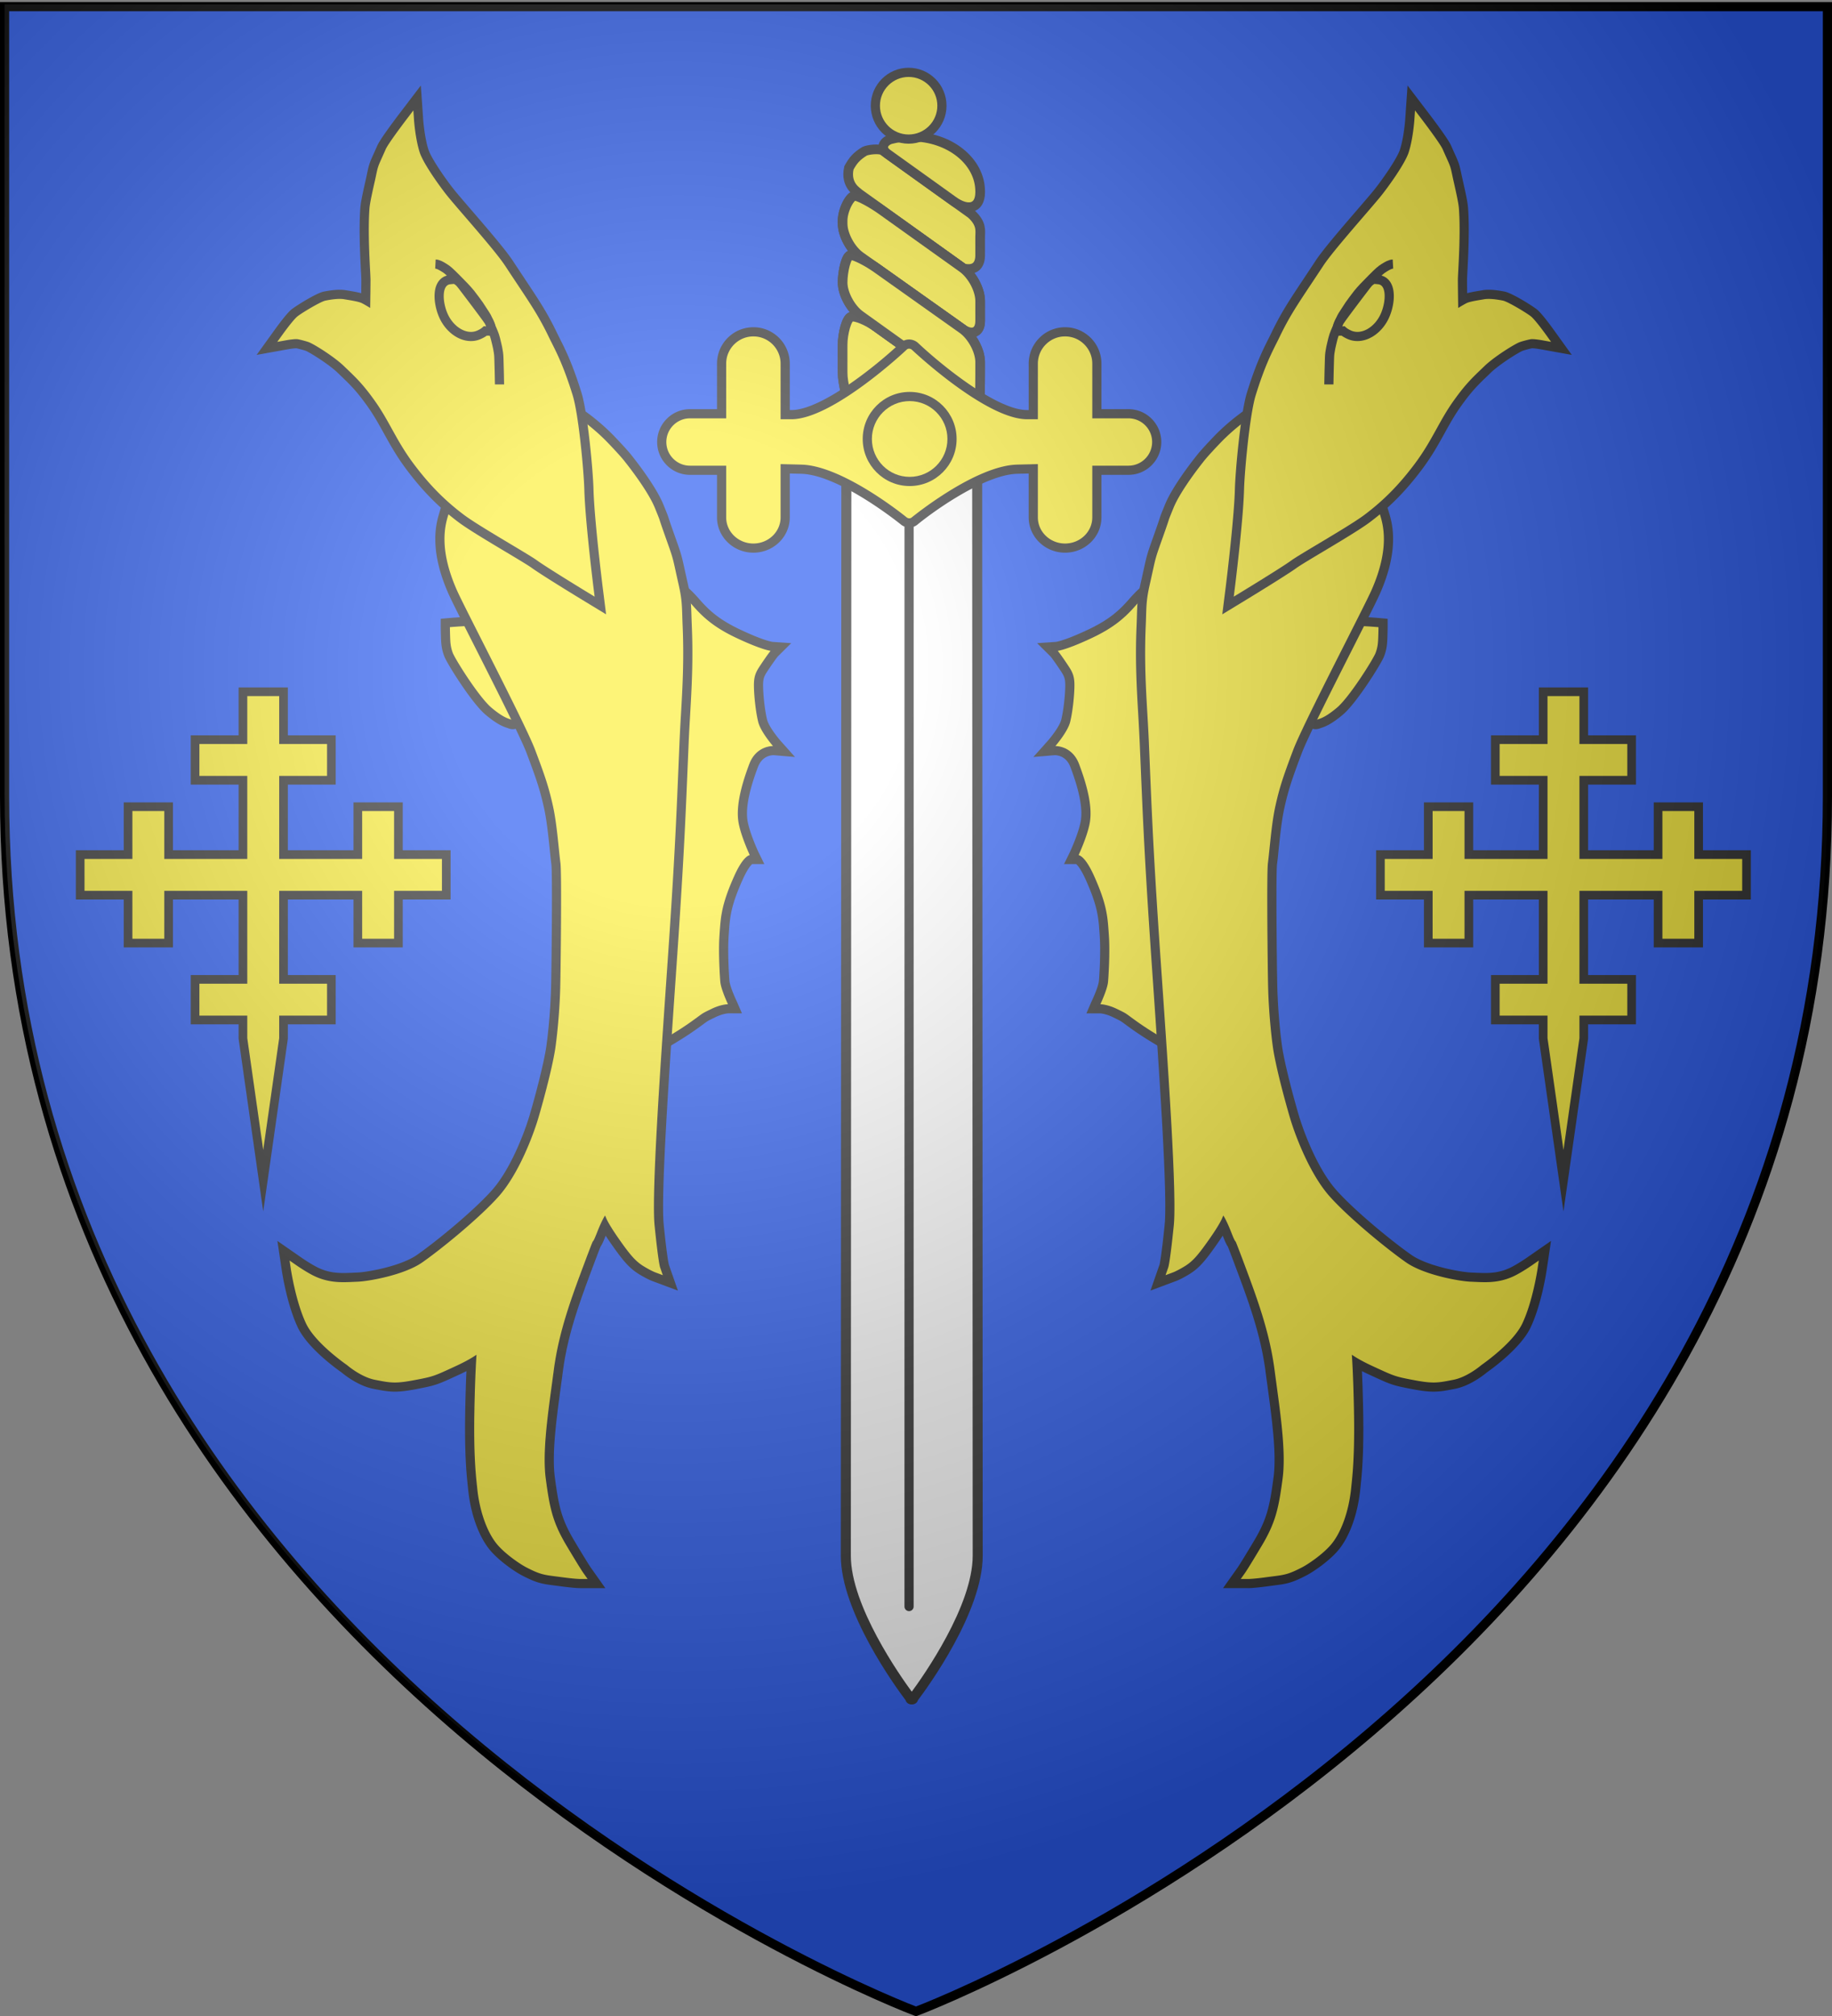 <svg xmlns="http://www.w3.org/2000/svg" xml:space="preserve" width="600" height="660" version="1.0"><rect width="100%" height="100%" fill="#808080" stroke="none"/><path fill="#2B5DF2" d="M300 658.5s298.5-112.32 298.5-397.772V2.176H1.5v258.552C1.5 546.18 300 658.5 300 658.5"/><path fill="none" stroke="#000" stroke-width="3" d="M300 658.5S1.5 546.18 1.5 260.728V2.176h597v258.552C598.5 546.18 300 658.5 300 658.5z"/><path fill="#FCEF3C" stroke="#313131" stroke-width="3" d="m388.457 345.244-1.682-.757-4.037-1.811-.05-.021-.047-.024c-.244-.138-6.085-3.384-10.838-6.76a162 162 0 0 1-2.625-1.901c-1.411-1.041-1.411-1.041-3.815-2.211l-.204-.098c-2.753-1.339-4.705-1.407-5.067-1.407h-2l.778-1.798c.633-1.302 2.318-5.116 2.526-7.104.083-.778.69-9.265.273-15.094l-.06-.88c-.366-5.242-.631-9.032-4.646-17.979-2.51-5.594-4.081-6.019-4.096-6.021h-1.978l.872-1.777c.026-.061 2.863-6.096 3.66-10.414.789-4.291-.331-10.354-3.424-18.542-1.721-4.556-5.441-4.91-6.54-4.91-.138 0-.226.006-.246.008l-3.147.268 2.102-2.353c1.143-1.275 4.243-5.141 4.866-7.675.807-3.282 1.323-8.378 1.355-11.413.031-2.988-.539-3.965-1.947-6.074-2.636-3.952-3.327-4.655-3.356-4.683l-2-1.982 2.806-.189c.026 0 2.734-.193 11.204-4.198 6.864-3.25 10.366-6.339 13.792-10.271 4.653-5.34 7.019-6.138 8.011-6.138h1.067l.203 1.056 11.834 73.091.021.127-.005.129-3.479 77.967-.081 1.839zM430.875 237.222c-.853 0-1.442-.543-1.926-1.052-2.279-2.395-3.715-7.916-3.478-11.256.21-2.927 2.285-18.554 2.375-19.219l.12-.907.901-.159 7.797-1.393.128-.022.128.004c.002 0 4.731.136 7.859.206 3.14.073 6.887.409 7.046.423l1.138.104.003 1.143s.002 1.13-.071 3.247c-.064 1.98-.121 3.689-.984 5.971-.854 2.25-8.773 14.866-13.031 18.472-3.726 3.157-5.678 3.782-6.617 4.082-.105.036-.193.063-.268.093-.338.131-.7.263-1.12.263z"/><path fill="#FCEF3C" d="M408.828 518.427h-5.369l1.679-2.366 1.415-1.997c.051-.071.961-1.349 5.438-8.849 4.403-7.38 5.348-11.949 6.596-21.364 1.05-7.937-.506-19.388-2.01-30.464l-.059-.434c-.196-1.442-.393-2.879-.578-4.306-1.645-12.48-5.772-23.493-10.144-35.151-1.449-3.876-2.09-5.508-2.37-6.183-.5-.622-.879-1.575-1.649-3.523a55 55 0 0 0-1.072-2.532c-.675 1.186-1.748 2.899-3.45 5.32-3.711 5.277-5.55 7.468-8.476 9.256-2.472 1.512-3.878 2.05-4.03 2.106l-2.494.933-2.996 1.121 1.055-3.021.902-2.583c.013-.042.562-1.971 1.714-13.303 1.01-9.912-1.803-50.541-3.856-80.208l-.156-2.26c-.377-5.48-.725-10.513-1.008-14.806-1.685-25.669-2.161-37.171-2.952-56.228l-.008-.179-.178-4.221c-.117-2.865-.275-5.64-.47-8.967-.513-8.831-1.042-17.96-.571-29.127.059-1.314.095-2.423.122-3.408.12-3.848.188-5.967 1.197-10.448.401-1.767.7-3.14.945-4.253l.038-.173c1.064-4.864 1.096-4.972 3.418-11.491l.071-.205c1.246-3.498 1.588-4.571 1.771-5.147.251-.791.288-.883 1.241-3.236l.369-.915c2.313-5.714 8.715-13.893 9.974-15.475 0 .002.928-1.366 5.701-6.351 5.103-5.322 10.319-8.752 10.538-8.898l.647-.419.768-.5.797.455.667.382c6.395 3.667 38.444 22.466 41.219 32.399q.076.264.18.59c1.048 3.445 3.491 11.473-2.83 25.785-.986 2.235-4.204 8.594-8.277 16.645-6.87 13.575-15.363 30.361-17.341 35.598-3.245 8.603-4.393 12.01-5.735 18.007-.917 4.078-1.436 9.101-1.894 13.533l-.013.13-.031.299a218 218 0 0 1-.525 4.738c-.413 3.194-.08 34.341.078 40.46.258 9.881 1.394 18.523 1.683 20.297.97 5.938 3.492 15.479 5.355 21.844 1.782 6.09 6.459 18.267 12.677 25.277 6.167 6.952 18.602 17.094 24.838 21.448 5.601 3.906 17.048 5.938 20.451 6.049q.714.026 1.452.062a65 65 0 0 0 3.016.088c2.394 0 5.594-.224 9.123-1.956 2.146-1.057 4.791-2.843 5.299-3.19l2.399-1.668 2.855-1.984-.515 3.438-.43 2.871c-.068.445-1.675 10.938-5.093 18.154-3.007 6.35-11.957 12.839-13.865 14.174-.964.81-5.228 4.217-9.821 5.103l-.489.095c-2.505.487-4.16.808-6.248.808-1.756 0-3.689-.229-6.671-.795-6.303-1.191-6.692-1.37-13.212-4.381l-.789-.365a59 59 0 0 1-4.417-2.248c.189 3.562.396 8.738.527 15.853.253 13.938-.449 20.562-.829 24.119l-.111 1.092c-.784 7.891-3.503 15.344-7.091 19.443-2.845 3.253-7.496 6.452-9.89 7.686-4.609 2.372-6.02 2.553-10.211 3.089-.609.075-1.246.158-1.959.255-3.898.52-5.518.576-6.032.576"/><path fill="#313131" d="m410.581 135.929.667.382c3.866 2.217 37.85 21.939 40.521 31.502q.081.281.191.639c.996 3.268 3.33 10.92-2.771 24.729-.973 2.204-4.199 8.582-8.286 16.658-6.848 13.532-15.367 30.371-17.362 35.659-3.275 8.685-4.434 12.129-5.796 18.208-.945 4.205-1.47 9.321-1.936 13.838-.19 1.854-.365 3.565-.552 5-.452 3.495-.066 35.531.067 40.688.259 9.975 1.408 18.71 1.702 20.503.979 5.998 3.52 15.613 5.395 22.023 1.818 6.207 6.6 18.638 12.996 25.851 6.243 7.038 18.806 17.286 25.101 21.681 5.937 4.141 17.613 6.2 21.261 6.32q.7.024 1.429.06c.995.045 2.026.089 3.087.089 2.559 0 5.981-.24 9.787-2.109 2.47-1.215 5.477-3.296 5.507-3.316l2.385-1.655-.43 2.87c-.065.435-1.635 10.705-4.963 17.736-2.972 6.271-12.512 12.984-13.421 13.617-.564.48-4.776 3.974-9.195 4.827l-.489.095c-2.424.471-4.021.78-5.963.78-1.647 0-3.501-.221-6.391-.769-6.129-1.159-6.382-1.276-12.878-4.276l-.776-.358c-3.188-1.472-5.313-2.723-6.715-3.687.215 3.234.525 9.221.698 18.679.251 13.827-.445 20.401-.82 23.934l-.114 1.096c-.755 7.6-3.33 14.729-6.726 18.61-2.689 3.072-7.229 6.196-9.449 7.339-4.381 2.256-5.623 2.413-9.737 2.938-.583.073-1.226.156-1.946.253-3.92.525-5.455.565-5.831.565h-2.467l1.415-1.997c.038-.051.948-1.314 5.502-8.945 4.548-7.626 5.52-12.309 6.794-21.938 1.078-8.138-.493-19.697-2.011-30.875a831 831 0 0 1-.635-4.718c-1.669-12.659-5.83-23.757-10.232-35.503-.521-1.392-2.004-5.344-2.484-6.448-.405-.396-.762-1.299-1.544-3.277-1.089-2.75-1.928-4.361-2.504-5.294l-.32.705c-.153.411-.966 2.315-4.314 7.078-3.581 5.091-5.332 7.19-8.031 8.839-2.375 1.453-3.712 1.959-3.769 1.98l-2.499.935.902-2.584c.023-.067.585-1.771 1.791-13.645 1.021-10.034-1.795-50.74-3.852-80.465-.44-6.354-.844-12.184-1.164-17.062-1.689-25.729-2.166-37.263-2.959-56.368l-.178-4.225a533 533 0 0 0-.471-8.993c-.511-8.805-1.037-17.909-.569-28.976.058-1.319.094-2.436.122-3.427.118-3.752.183-5.819 1.16-10.162.422-1.862.734-3.288.985-4.434 1.055-4.817 1.055-4.817 3.366-11.308l.072-.209c1.282-3.6 1.618-4.663 1.8-5.231.222-.7.24-.747 1.197-3.107l.363-.899c2.41-5.952 9.493-14.771 9.792-15.145.042-.064 1.038-1.468 5.574-6.203 4.981-5.198 10.062-8.54 10.275-8.679zm-.102-3.515-1.537 1.002-.644.42c-.223.146-5.56 3.646-10.802 9.116-4.03 4.207-5.386 5.908-5.784 6.446-1.322 1.656-7.787 9.9-10.196 15.852l-.364.901c-.961 2.369-1.018 2.51-1.276 3.326l-.014.044c-.184.573-.524 1.639-1.752 5.086l-.081.234c-2.322 6.52-2.366 6.645-3.462 11.647-.25 1.14-.561 2.559-.98 4.413-1.041 4.622-1.113 6.918-1.232 10.722-.028.995-.064 2.097-.121 3.398-.476 11.241.057 20.411.571 29.28a541 541 0 0 1 .469 8.943l.178 4.227.008.189c.791 19.063 1.269 30.57 2.955 56.25.32 4.881.724 10.715 1.164 17.072 2.049 29.615 4.855 70.174 3.86 79.954-1.044 10.275-1.587 12.717-1.666 13.038l-.875 2.505-2.109 6.04 5.992-2.241 2.499-.935c.295-.111 1.808-.716 4.283-2.231 3.194-1.95 5.245-4.448 8.92-9.672a95 95 0 0 0 1.974-2.911c.717 1.811 1.119 2.807 1.661 3.547.303.743.94 2.383 2.269 5.928 4.347 11.596 8.444 22.53 10.067 34.842.205 1.563.42 3.145.637 4.731 1.493 10.998 3.034 22.344 2.01 30.075-1.243 9.393-2.117 13.618-6.396 20.795-4.367 7.318-5.316 8.668-5.354 8.722l-1.435 2.023-3.354 4.734h8.27c.545 0 2.242-.058 6.229-.592.712-.096 1.347-.178 1.922-.25 4.29-.548 5.89-.752 10.736-3.248 2.497-1.285 7.354-4.626 10.333-8.029 3.842-4.391 6.628-11.976 7.454-20.29l.112-1.082c.381-3.586 1.091-10.272.836-24.299-.101-5.53-.249-9.899-.399-13.254a71 71 0 0 0 2.159 1.04l.776.358c6.552 3.025 7.086 3.272 13.578 4.5 3.074.583 5.088.821 6.948.821 2.232 0 4.037-.351 6.535-.835l.488-.095c4.884-.943 9.347-4.465 10.455-5.392 2.092-1.468 11.161-8.088 14.301-14.714 3.452-7.292 5.048-17.44 5.219-18.573l.43-2.873 1.028-6.869-5.706 3.96-2.385 1.655c-1.073.739-3.364 2.226-5.12 3.089-3.231 1.588-6.092 1.802-8.463 1.802-.968 0-1.909-.039-2.952-.086q-.74-.036-1.464-.061c-3.282-.108-14.292-2.05-19.645-5.783-6.18-4.313-18.486-14.351-24.572-21.21-6.041-6.812-10.612-18.733-12.361-24.704-1.854-6.337-4.357-15.814-5.312-21.663-.287-1.75-1.409-10.283-1.664-20.097-.153-5.922-.488-37.155-.091-40.226.187-1.437.361-3.138.546-4.939l.015-.139.008-.078c.454-4.407.97-9.402 1.87-13.409 1.323-5.904 2.459-9.276 5.676-17.808 1.942-5.148 10.78-22.612 17.232-35.363 4.103-8.107 7.343-14.511 8.354-16.802 6.55-14.826 3.989-23.226 2.896-26.813a27 27 0 0 1-.176-.586c-.847-3.031-3.95-8.435-20.999-20.156-9.454-6.5-19.082-12.075-20.916-13.127l-.669-.383z"/><path fill="#FCEF3C" d="m402.186 198.228.39-3.082.325-2.576c.113-.924 2.773-22.369 3.04-32.379.158-5.907 1.877-24.764 3.883-31.234 2.88-9.286 5.142-13.779 6.96-17.389.35-.694.677-1.344.987-1.991 3.118-6.47 5.592-10.196 10.526-17.615 1.169-1.753 2.428-3.652 3.856-5.82 2.322-3.527 8.428-10.609 13.332-16.298l.067-.078c2.34-2.715 4.358-5.059 5.557-6.536 2.462-3.036 7.757-10.459 8.841-13.859 1.329-4.177 1.753-9.949 1.758-10.008l.229-3.316.274-3.979 2.415 3.172 2.015 2.647c1.895 2.489 6.395 8.485 7.224 10.379.493 1.125.886 1.994 1.2 2.692l.051.114c1.293 2.869 1.406 3.16 2.057 6.306.093.454.233 1.078.396 1.801l.089.393c.641 2.841 1.521 6.733 1.651 8.609.491 6.869.044 15.541-.198 20.201l-.007.129c-.069 1.358-.124 2.39-.135 2.956-.013.903.027 4.137.065 6.759q.439-.24.738-.382c1.034-.492 2.909-.829 5.253-1.217l.167-.027.565-.095c.54-.095 1.147-.144 1.812-.144 1.682 0 3.498.304 4.892.567 2.055.386 9.002 4.679 10.103 5.672 1.427 1.283 3.858 4.571 4.84 5.926l1.816 2.521 2.168 3.01-3.651-.656-3.048-.548c-1.23-.209-2.304-.331-2.898-.331q-.083-.001-.15.004c-.584.076-2.442.568-3.324.861-1.356.447-7.94 4.498-11.071 7.512l-.975.938c-3.062 2.932-5.273 5.05-8.925 10.164-2.238 3.132-3.86 6.062-5.578 9.166-2.012 3.639-4.095 7.402-7.27 11.634-5.231 6.968-10.401 12.204-16.771 16.979-2.944 2.207-9.459 6.103-15.207 9.542l-.096.057c-3.28 1.96-7.362 4.398-8.543 5.255-3.325 2.422-16.687 10.552-16.821 10.634l-2.22 1.348z"/><path fill="#313131" d="m463.433 36.152 2.016 2.646c.633.832 6.21 8.17 7.044 10.07.522 1.193.933 2.1 1.256 2.82 1.251 2.774 1.325 2.941 1.956 5.993.109.536.287 1.316.489 2.22.633 2.803 1.498 6.644 1.62 8.387.489 6.839.035 15.495-.206 20.146-.072 1.378-.127 2.429-.137 3.005-.017 1.215.057 6.371.103 9.379 1.021-.62 2.199-1.313 2.841-1.618.867-.413 2.791-.751 4.857-1.091.306-.051.564-.093.753-.127.45-.08.973-.12 1.547-.12 1.547 0 3.278.289 4.611.542 1.65.311 8.318 4.357 9.379 5.312 1.467 1.323 4.311 5.254 4.632 5.697l1.811 2.513-3.05-.548c-.02-.002-1.993-.354-3.163-.354-.133 0-.255.004-.358.018-.726.093-2.691.625-3.589.922-1.667.551-8.482 4.816-11.638 7.857l-.975.938c-3.123 2.99-5.379 5.153-9.107 10.374-2.281 3.191-3.928 6.166-5.668 9.312-1.992 3.599-4.054 7.318-7.158 11.458-5.136 6.844-10.215 11.988-16.472 16.68-2.896 2.171-9.417 6.07-15.17 9.513-3.842 2.295-7.47 4.467-8.653 5.326-3.229 2.351-16.172 10.233-16.721 10.567l-2.219 1.348.324-2.576c.027-.222 2.778-22.197 3.052-32.526.157-5.849 1.849-24.483 3.816-30.829 2.84-9.157 5.072-13.594 6.866-17.159.351-.696.684-1.359 1-2.019 3.079-6.389 5.546-10.097 10.456-17.479 1.136-1.707 2.398-3.606 3.828-5.777 2.266-3.442 8.337-10.485 13.216-16.146 2.376-2.756 4.429-5.138 5.652-6.646 1.996-2.465 7.859-10.443 9.104-14.349 1.399-4.395 1.821-10.298 1.825-10.356zm-2.444-8.16-.55 7.952-.229 3.319c-.003.054-.41 5.634-1.69 9.653-.973 3.051-6.022 10.217-8.576 13.371-1.203 1.483-3.237 3.843-5.594 6.575-4.939 5.731-11.078 12.853-13.449 16.455a1490 1490 0 0 1-3.82 5.765c-4.992 7.507-7.493 11.268-10.66 17.838-.311.647-.636 1.294-.978 1.972-1.844 3.666-4.139 8.226-7.052 17.62-2.076 6.696-3.785 25.494-3.95 31.637-.263 9.912-2.914 31.306-3.026 32.211l-.327 2.597-.775 6.164 5.31-3.225 2.219-1.348c1.391-.847 13.66-8.327 16.929-10.706 1.11-.807 5.167-3.229 8.426-5.176l.093-.056c5.78-3.458 12.332-7.379 15.338-9.632 6.492-4.868 11.758-10.197 17.072-17.279 3.238-4.318 5.346-8.125 7.384-11.806 1.696-3.067 3.299-5.964 5.483-9.02 3.572-5.002 5.629-6.971 8.742-9.952l.979-.942c2.849-2.746 9.224-6.72 10.505-7.173.888-.294 2.499-.71 2.976-.786h.024c.508 0 1.512.117 2.62.305l3.062.55 7.301 1.312-4.337-6.018-1.811-2.513c-1.261-1.742-3.582-4.841-5.056-6.171-1.156-1.04-8.332-5.562-10.834-6.032-1.454-.276-3.36-.594-5.166-.594-.754 0-1.45.056-2.071.167q-.217.038-.517.087l-.204.034c-1.88.309-3.243.561-4.273.847-.03-2.383-.043-3.964-.035-4.516.009-.523.066-1.62.133-2.889l.005-.089c.243-4.699.697-13.447.197-20.427-.128-1.83-.839-5.083-1.686-8.833l-.113-.502c-.149-.665-.278-1.238-.363-1.657-.681-3.294-.824-3.663-2.16-6.627l-.169-.375c-.291-.647-.644-1.433-1.074-2.416-.813-1.853-4.476-6.833-7.404-10.684l-2.017-2.647z"/><path fill="#FCEF3C" stroke="#313131" stroke-miterlimit="6" stroke-width="3" d="M456.204 86.441c-.939.053-1.827.575-2.924 1.253-1.097.68-1.724 1.253-3.969 3.498s-3.531 3.605-4.595 4.908c-.729.896-2.516 3.343-2.767 3.707-.47.679-1.776 2.776-2.245 3.446-.366.521-.992 2.036-1.566 3.445-.545 1.339-1.253 2.716-1.618 4.281-.365 1.566-1.045 3.863-1.097 6.213s-.209 6.5-.209 8.667"/><path fill="#FCEF3C" stroke="#313131" stroke-width="3" d="M444.583 110.158a6.5 6.5 0 0 1-2.771-.608c-.468-.221-1.257-.592-1.939-1.191a2 2 0 0 1-.314.023h-.789l-.432-.657c-.441-.669-.206-1.221.092-1.919.126-.292.266-.617.476-.881 1.354-2.021 8.522-11.408 8.6-11.503l.184-.229c.521-.655.768-.943 1.59-1.479.381-.252.781-.252.933-.252.277 0 .822.057 1.105.088l.108.012c1.14.074 2.127.697 2.752 1.751 1.489 2.521.749 7.169-.703 10.264-1.849 3.938-5.423 6.581-8.892 6.581zM210.354 345.244l-.083-1.842-3.479-77.967-.005-.129.021-.127 11.833-73.091.203-1.056h1.067c.992 0 3.357.798 8.01 6.138 3.425 3.933 6.927 7.021 13.791 10.271 8.47 4.005 11.177 4.198 11.204 4.198l2.806.189-2 1.982c-.029.027-.721.73-3.356 4.683-1.408 2.109-1.979 3.086-1.947 6.074.032 3.035.549 8.131 1.355 11.413.623 2.534 3.723 6.399 4.866 7.675l2.102 2.353-3.147-.268a3 3 0 0 0-.246-.008c-1.099 0-4.819.354-6.54 4.91-3.093 8.188-4.213 14.251-3.424 18.542.797 4.318 3.634 10.354 3.66 10.414l.872 1.777h-1.978c-.015.003-1.586.428-4.096 6.021-4.015 8.947-4.28 12.737-4.646 17.979l-.06.88c-.417 5.829.19 14.315.273 15.094.208 1.987 1.894 5.802 2.526 7.104l.778 1.798h-2c-.362 0-2.314.068-5.067 1.407l-.204.098c-2.404 1.17-2.404 1.17-3.815 2.211-.579.428-1.378 1.017-2.625 1.901-4.753 3.376-10.593 6.622-10.837 6.76l-.047.024-.05.021-4.037 1.811-1.678.76zM167.938 237.222c-.42 0-.782-.132-1.12-.265-.074-.029-.162-.057-.268-.093-.939-.3-2.892-.925-6.617-4.082-4.258-3.605-12.176-16.222-13.031-18.472-.863-2.281-.92-3.99-.984-5.971-.073-2.117-.071-3.247-.071-3.247l.003-1.143 1.138-.104c.159-.014 3.906-.35 7.045-.423 3.128-.07 7.857-.206 7.859-.206l.128-.004.128.022 7.797 1.393.901.159.12.907c.09.665 2.165 16.292 2.375 19.219.237 3.34-1.198 8.861-3.477 11.256-.483.511-1.073 1.054-1.926 1.054z"/><path fill="#FCEF3C" d="M195.351 518.426h-5.365c-.514 0-2.13-.055-6.031-.577-.718-.098-1.353-.179-1.933-.251-4.214-.539-5.626-.72-10.237-3.094-2.393-1.231-7.042-4.43-9.892-7.686-3.588-4.099-6.304-11.55-7.089-19.45l-.113-1.089c-.378-3.551-1.081-10.173-.828-24.116.132-7.104.338-12.282.529-15.851a59 59 0 0 1-4.417 2.247l-.777.358c-6.526 3.016-6.917 3.196-13.228 4.39-2.975.565-4.907.795-6.667.795-2.092 0-3.835-.338-6.25-.81l-.483-.091c-4.608-.893-8.855-4.288-9.82-5.105-1.906-1.327-10.848-7.794-13.868-14.173-3.482-7.353-5.077-18.053-5.092-18.161l-.432-2.862-.516-3.437 2.856 1.981 2.385 1.654c.512.351 3.136 2.132 5.312 3.202 3.53 1.733 6.73 1.956 9.125 1.956 1.062 0 2.114-.047 3.018-.089q.736-.034 1.443-.06c3.409-.11 14.85-2.141 20.456-6.051 6.234-4.351 18.668-14.493 24.836-21.445 6.218-7.015 10.895-19.189 12.677-25.277 1.866-6.38 4.388-15.93 5.354-21.844.291-1.763 1.424-10.369 1.683-20.299.159-6.112.493-37.244.077-40.457-.179-1.397-.342-2.971-.555-5.039l-.011-.119c-.458-4.434-.979-9.46-1.896-13.544-1.34-5.982-2.486-9.391-5.735-18.008-1.978-5.235-10.471-22.022-17.296-35.511-3.927-7.755-7.315-14.453-8.32-16.729-6.326-14.317-3.88-22.342-2.835-25.77.074-.238.136-.439.189-.622 2.777-9.943 34.819-28.72 41.213-32.383l.666-.382.795-.455.769.499.644.418c.571.376 5.614 3.759 10.541 8.898 4.772 4.982 5.702 6.354 5.74 6.409 1.208 1.505 7.606 9.668 9.934 15.415l.363.898c.96 2.37.995 2.461 1.235 3.217.195.614.537 1.684 1.782 5.182l.078.227c2.317 6.5 2.348 6.609 3.413 11.472l.102.458c.233 1.062.516 2.349.881 3.965 1.009 4.475 1.079 6.713 1.198 10.42.027 1.015.063 2.126.121 3.434.472 11.189-.058 20.31-.571 29.129a524 524 0 0 0-.47 8.966l-.176 4.226-.015.333c-.79 19.004-1.266 30.474-2.948 56.069-.32 4.88-.721 10.713-1.163 17.069l-.011.153c-2.05 29.611-4.853 70.166-3.846 80.053 1.15 11.332 1.703 13.26 1.727 13.337l.892 2.55 1.056 3.021-2.997-1.119-2.499-.935c-.148-.056-1.553-.593-4.026-2.104-2.924-1.788-4.764-3.979-8.478-9.255-1.701-2.421-2.773-4.135-3.448-5.321a54 54 0 0 0-1.066 2.519c-.771 1.951-1.149 2.911-1.652 3.535-.526 1.266-1.817 4.702-2.321 6.044l-.047.121c-4.378 11.687-8.504 22.695-10.148 35.171a851 851 0 0 1-.559 4.167l-.076.559c-1.508 11.094-3.062 22.544-2.01 30.476 1.246 9.416 2.191 13.983 6.595 21.365 4.472 7.499 5.385 8.777 5.421 8.828l1.429 2.018z"/><path fill="#313131" d="m188.231 135.929.644.42c.213.139 5.293 3.48 10.275 8.679 4.536 4.735 5.532 6.139 5.574 6.203.299.374 7.381 9.192 9.792 15.145l.363.899c.957 2.36.976 2.407 1.197 3.107.182.568.518 1.632 1.8 5.231l.072.209c2.312 6.49 2.312 6.49 3.366 11.308.251 1.146.563 2.571.985 4.434.978 4.343 1.042 6.41 1.16 10.162.028.991.064 2.107.122 3.427.468 11.066-.059 20.171-.569 28.976a533 533 0 0 0-.471 8.993l-.178 4.225c-.793 19.105-1.27 30.639-2.958 56.368-.32 4.878-.724 10.708-1.164 17.062-2.057 29.725-4.873 70.431-3.852 80.465 1.206 11.873 1.768 13.577 1.791 13.645l.902 2.584-2.499-.935c-.057-.021-1.394-.527-3.769-1.98-2.699-1.648-4.45-3.748-8.031-8.839-3.348-4.763-4.161-6.667-4.314-7.078l-.32-.705c-.576.933-1.415 2.544-2.504 5.294-.782 1.979-1.139 2.881-1.544 3.277-.48 1.104-1.963 5.057-2.484 6.448-4.402 11.746-8.563 22.844-10.232 35.503a831 831 0 0 1-.635 4.718c-1.517 11.178-3.088 22.737-2.01 30.875 1.274 9.629 2.246 14.312 6.793 21.938 4.554 7.631 5.463 8.895 5.501 8.945l1.415 1.997h-2.466c-.376 0-1.911-.04-5.831-.565-.721-.097-1.363-.18-1.946-.253-4.114-.525-5.356-.683-9.737-2.938-2.219-1.143-6.759-4.267-9.449-7.339-3.395-3.881-5.97-11.011-6.725-18.61l-.114-1.096c-.375-3.532-1.071-10.106-.82-23.934.173-9.458.483-15.444.698-18.679-1.401.964-3.527 2.215-6.714 3.687l-.776.358c-6.496 3-6.749 3.117-12.877 4.276-2.89.548-4.743.769-6.39.769-1.941 0-3.539-.31-5.963-.78l-.489-.095c-4.418-.854-8.63-4.347-9.195-4.827-.909-.633-10.449-7.346-13.42-13.617-3.328-7.031-4.897-17.302-4.963-17.736l-.43-2.87 2.385 1.655c.03.021 3.037 2.102 5.506 3.316 3.806 1.869 7.229 2.109 9.787 2.109 1.061 0 2.092-.044 3.087-.089q.729-.035 1.429-.06c3.647-.12 15.323-2.18 21.26-6.32 6.294-4.395 18.856-14.643 25.099-21.681 6.396-7.213 11.177-19.644 12.996-25.851 1.875-6.41 4.415-16.025 5.394-22.023.294-1.793 1.443-10.528 1.702-20.503.134-5.157.52-37.193.067-40.688-.187-1.435-.361-3.146-.552-5-.466-4.517-.99-9.633-1.936-13.838-1.362-6.079-2.52-9.523-5.795-18.208-1.995-5.288-10.514-22.127-17.361-35.659-4.087-8.076-7.313-14.454-8.286-16.658-6.101-13.809-3.767-21.461-2.771-24.729q.11-.356.191-.639c2.672-9.562 36.653-29.285 40.52-31.502zm.103-3.515-1.593.912-.667.382c-1.836 1.053-11.463 6.628-20.917 13.128-17.048 11.722-20.151 17.125-21.002 20.17-.044.156-.103.348-.169.564-1.096 3.595-3.657 11.996 2.894 26.823 1.011 2.29 4.25 8.693 8.353 16.8 6.452 12.751 15.289 30.215 17.231 35.364 3.217 8.531 4.353 11.903 5.675 17.805.901 4.009 1.416 9.004 1.871 13.411l.008.079.015.138c.185 1.801.359 3.503.545 4.941.397 3.069.062 34.302-.09 40.224-.255 9.814-1.377 18.347-1.663 20.095-.956 5.851-3.46 15.328-5.314 21.667-1.748 5.969-6.319 17.89-12.36 24.702-6.085 6.859-18.392 16.896-24.572 21.211-5.352 3.732-16.36 5.674-19.642 5.782q-.722.024-1.475.062a66 66 0 0 1-2.942.085c-2.371 0-5.231-.214-8.464-1.802-1.754-.863-4.044-2.35-5.122-3.091l-2.381-1.653-5.706-3.96 1.028 6.869.43 2.87c.171 1.136 1.767 11.284 5.218 18.575 3.14 6.627 12.208 13.247 14.301 14.715 1.108.927 5.571 4.448 10.457 5.392l.487.095c2.497.484 4.302.835 6.534.835 1.86 0 3.874-.238 6.949-.821 6.491-1.228 7.025-1.475 13.573-4.498l.78-.36a70 70 0 0 0 2.159-1.04 500 500 0 0 0-.399 13.254c-.255 14.026.455 20.713.836 24.305l.113 1.09c.825 8.301 3.611 15.885 7.452 20.275 2.98 3.404 7.837 6.745 10.333 8.03 4.847 2.496 6.446 2.7 10.72 3.246.591.074 1.226.156 1.938.252 3.987.534 5.685.592 6.229.592h8.269l-3.354-4.734-1.415-1.997c-.058-.08-1.007-1.43-5.374-8.748-4.279-7.177-5.153-11.402-6.396-20.794-1.025-7.732.516-19.078 2.005-30.051.221-1.612.436-3.193.641-4.76 1.623-12.309 5.721-23.243 10.059-34.819 1.335-3.561 1.973-5.203 2.276-5.947.542-.741.945-1.737 1.66-3.547a95 95 0 0 0 1.975 2.911c3.674 5.224 5.725 7.722 8.921 9.674 2.473 1.514 3.986 2.118 4.264 2.224l2.516.94 5.992 2.241-2.109-6.04-.874-2.504c-.079-.318-.622-2.756-1.667-13.038-.995-9.78 1.812-50.34 3.86-79.955.44-6.357.844-12.191 1.164-17.072 1.687-25.68 2.164-37.186 2.955-56.25l.008-.191.178-4.223c.123-2.97.291-5.872.469-8.946.515-8.869 1.047-18.039.571-29.275a207 207 0 0 1-.12-3.386c-.121-3.823-.193-6.118-1.232-10.736-.421-1.857-.731-3.276-.981-4.417-1.096-5.002-1.14-5.127-3.471-11.672l-.063-.184c-1.236-3.472-1.577-4.539-1.76-5.111l-.017-.052c-.256-.81-.313-.952-1.274-3.321l-.362-.896c-2.41-5.953-8.875-14.198-10.197-15.854-.398-.538-1.754-2.239-5.784-6.445-5.242-5.471-10.579-8.971-10.803-9.117l-.641-.419z"/><path fill="#FCEF3C" d="m196.623 198.229-2.653-1.612-2.218-1.348c-.132-.081-13.448-8.179-16.823-10.636-1.141-.828-4.903-3.077-8.541-5.252l-.132-.079c-5.735-3.43-12.231-7.32-15.167-9.521-6.372-4.778-11.545-10.014-16.772-16.98-3.175-4.23-5.256-7.993-7.269-11.631-1.73-3.126-3.352-6.053-5.578-9.166-3.65-5.113-5.862-7.231-8.921-10.162l-.978-.94c-3.132-3.018-9.713-7.068-11.068-7.515-.901-.296-2.736-.785-3.309-.859-.043-.004-.102-.004-.167-.004-.602 0-1.679.123-2.879.328l-3.07.55-3.65.652 2.169-3.007 1.811-2.512c.762-1.054 3.362-4.599 4.842-5.932 1.103-.992 8.045-5.284 10.107-5.673 1.398-.263 3.219-.567 4.888-.567.666 0 1.276.049 1.81.144l.628.106.108.019c2.254.368 4.207.715 5.255 1.214q.294.14.733.381c.039-2.622.081-5.858.066-6.766-.011-.557-.063-1.583-.134-2.929-.247-4.751-.698-13.449-.205-20.35.131-1.867 1.011-5.765 1.655-8.609l.142-.639c.138-.62.258-1.156.341-1.553.649-3.145.764-3.437 2.057-6.307l.174-.385c.29-.649.646-1.437 1.072-2.419.783-1.78 4.847-7.246 7.2-10.346l2.042-2.679 2.414-3.17.275 3.974.23 3.318c.005.055.43 5.833 1.757 10.005 1.081 3.391 6.377 10.818 8.841 13.859 1.248 1.539 3.47 4.118 5.623 6.611 4.943 5.737 11.021 12.791 13.332 16.299 1.427 2.169 2.689 4.067 3.824 5.771 4.962 7.464 7.44 11.191 10.559 17.66.279.586.572 1.168.874 1.773l.114.224c1.818 3.615 4.083 8.114 6.959 17.387 2.005 6.467 3.724 25.327 3.882 31.234.265 10.007 2.925 31.454 3.037 32.361l.326 2.595z"/><path fill="#313131" d="m135.382 36.152.229 3.319c.004.059.426 5.962 1.825 10.356 1.244 3.905 7.107 11.884 9.103 14.349 1.224 1.509 3.276 3.891 5.652 6.646 4.879 5.66 10.95 12.703 13.215 16.146 1.43 2.171 2.692 4.07 3.828 5.777 4.91 7.383 7.376 11.091 10.456 17.479.316.659.649 1.322 1 2.019 1.794 3.565 4.026 8.002 6.866 17.159 1.968 6.346 3.659 24.98 3.816 30.829.273 10.329 3.024 32.305 3.052 32.526l.324 2.576-2.219-1.348c-.549-.334-13.49-8.217-16.72-10.567-1.184-.859-4.812-3.031-8.653-5.326-5.753-3.442-12.273-7.342-15.169-9.513-6.256-4.691-11.335-9.836-16.471-16.68-3.104-4.14-5.166-7.859-7.158-11.458-1.74-3.146-3.387-6.12-5.668-9.312-3.728-5.221-5.984-7.384-9.107-10.374l-.975-.938c-3.155-3.041-9.97-7.307-11.637-7.857-.897-.297-2.863-.829-3.588-.922a3 3 0 0 0-.358-.018c-1.17 0-3.144.353-3.163.354l-3.05.548 1.811-2.513c.321-.443 3.165-4.374 4.632-5.697 1.061-.954 7.728-5.001 9.378-5.312 1.333-.253 3.064-.542 4.611-.542.574 0 1.097.04 1.547.12.188.034.447.076.753.127 2.066.34 3.99.678 4.857 1.091.642.305 1.82.998 2.84 1.618.046-3.008.119-8.164.103-9.379a110 110 0 0 0-.137-3.005c-.241-4.65-.695-13.307-.206-20.146.122-1.743.987-5.584 1.62-8.387.202-.903.38-1.684.489-2.22.631-3.052.705-3.219 1.956-5.993.323-.721.733-1.627 1.256-2.82.834-1.9 6.411-9.238 7.043-10.07zm2.444-8.16-4.83 6.342-2.016 2.646c-2.929 3.853-6.591 8.832-7.404 10.682-.432.985-.784 1.771-1.075 2.418l-.171.38c-1.334 2.959-1.478 3.327-2.156 6.614-.087.427-.216 1-.365 1.665l-.114.507c-.846 3.745-1.557 6.998-1.686 8.833-.499 6.976-.045 15.723.198 20.422l.005.087c.064 1.216.124 2.363.133 2.9.008.553-.004 2.109-.035 4.506-1.029-.285-2.395-.537-4.279-.847l-.198-.033q-.302-.05-.505-.085a12 12 0 0 0-2.083-.168c-1.805 0-3.711.318-5.17.595-2.497.47-9.671 4.991-10.826 6.028-1.473 1.329-3.793 4.427-5.045 6.156l-1.823 2.53-4.337 6.018 7.3-1.312 3.05-.548c1.121-.19 2.125-.307 2.633-.307h.021c.499.082 2.097.494 2.983.788 1.276.452 7.65 4.425 10.497 7.169l.977.939c3.118 2.985 5.174 4.954 8.746 9.956 2.185 3.057 3.788 5.954 5.484 9.02 2.038 3.682 4.146 7.489 7.382 11.806 5.316 7.084 10.581 12.413 17.072 17.28 3.006 2.253 9.558 6.174 15.338 9.632l.091.054c3.262 1.948 7.318 4.372 8.43 5.18 3.266 2.376 15.535 9.857 16.923 10.702l2.221 1.349 5.31 3.225-.775-6.164-.324-2.576c-.115-.927-2.767-22.321-3.029-32.231-.165-6.144-1.874-24.942-3.95-31.638-2.913-9.395-5.208-13.955-7.052-17.619-.342-.68-.667-1.326-.976-1.968-3.168-6.575-5.669-10.336-10.652-17.828a1482 1482 0 0 1-3.831-5.78c-2.37-3.602-8.508-10.723-13.44-16.445-2.364-2.742-4.398-5.102-5.602-6.586-2.553-3.152-7.603-10.318-8.575-13.37-1.28-4.019-1.688-9.599-1.691-9.655l-.229-3.317z"/><path fill="#FCEF3C" stroke="#313131" stroke-miterlimit="6" stroke-width="3" d="M163.599 125.86c0-2.167-.157-6.316-.209-8.667s-.731-4.646-1.097-6.213c-.365-1.565-1.073-2.942-1.618-4.281-.574-1.409-1.2-2.925-1.566-3.445-.469-.67-1.775-2.768-2.245-3.446-.251-.364-2.038-2.811-2.767-3.707-1.063-1.303-2.351-2.663-4.594-4.908-2.245-2.245-2.872-2.818-3.969-3.498-1.097-.678-1.984-1.2-2.924-1.253"/><path fill="#FCEF3C" stroke="#313131" stroke-width="3" d="M154.231 110.158c-3.469 0-7.042-2.644-8.889-6.582-1.452-3.095-2.192-7.742-.703-10.264.625-1.054 1.612-1.677 2.752-1.751l.108-.012c.283-.031.828-.088 1.105-.088.151 0 .552 0 .933.252.822.535 1.069.823 1.589 1.479l.184.229c.077.095 7.246 9.482 8.6 11.503.21.264.35.589.476.881.297.698.533 1.25.092 1.919l-.432.657h-.789a2 2 0 0 1-.314-.023c-.683.6-1.472.971-1.939 1.191a6.5 6.5 0 0 1-2.773.609z"/><path fill="#FFF" d="M298.695 556.364h-.169a.6.6 0 0 1-.165-.021c-.123-.034-.182-.112-.19-.144l-.081-.324-.203-.269c-3.485-4.62-20.868-28.569-20.87-46.286-.002-15.103.091-199.479.142-298.531l.032-63.07c.006-.041.131-.165.355-.165h42.133c.249 0 .355.142.355.165.002 2.829.175 340.863.175 361.602-.002 17.726-17.389 41.668-20.874 46.286l-.201.267-.083.324c-.006.029-.072.107-.213.147a.6.6 0 0 1-.143.019"/><path fill="#313131" d="M319.679 145.91c1.104 0 1.999.81 1.999 1.808.003 3.405.175 340.91.175 361.601-.002 18.314-17.93 42.936-21.205 47.276-.157.623-.671 1.136-1.366 1.33-.192.056-.391.08-.586.08q-.034 0-.07-.002-.045.002-.1.002c-.201 0-.404-.024-.603-.081-.689-.198-1.193-.71-1.347-1.329-3.276-4.345-21.2-28.957-21.202-47.276-.002-20.691.173-358.196.175-361.601 0-.999.896-1.808 1.999-1.808zm-1.286 3.286h-39.559l-.007 13.011c-.14 271.839-.168 338.804-.167 347.112.002 16.44 16.175 39.377 19.952 44.509 3.777-5.128 19.954-28.053 19.955-44.509-.001-20.463-.161-335.816-.174-360.123"/><path fill="none" stroke="#313131" stroke-linecap="round" stroke-miterlimit="15" stroke-width="3" d="m297.734 147.712-.008 378.247"/><g fill="#FCEF3C" stroke="#313131" stroke-width="3.166"><path d="m318.066 70.009-28.864-20.677c-1.02-.811-4.981-.373-6.084.215-2.719 1.675-3.779 3.063-5.087 5.406-1.307 5.858 2.987 7.946 3.298 8.414l34.17 24.493c3.124.731 5.413-.348 5.512-4.091v-6.333c.001-1.73.667-4.174-2.945-7.427z"/><path d="M298.487 44.72c-2.369 0-4.644.304-6.783.849-2.334.74-3.503 2.952-1.189 4.694l21.74 15.579c4.509 3.245 8.73 2.704 8.758-2.871v-.305c-.001-9.911-10.088-17.946-22.526-17.946z"/></g><g fill="#FCEF3C" stroke="#313131" stroke-width="3.166"><path d="M288.707 68.738c-3.199-2.285-7.077-4.372-8.614-4.637-1.538-.267-4.13 4.498-4.13 8.181v.886c0 3.683 2.625 8.557 5.833 10.833l33.382 23.67c3.21 2.274 5.834 1.122 5.834-2.561v-6.605c0-3.683-2.616-8.565-5.816-10.851z"/><path stroke-miterlimit="3" d="M288.707 68.738c-3.199-2.285-7.077-4.372-8.614-4.637-1.538-.267-4.13 4.498-4.13 8.181v.886c0 3.683 2.625 8.557 5.833 10.833l33.382 23.67c3.21 2.274 5.834 1.122 5.834-2.561v-6.605c0-3.683-2.616-8.565-5.816-10.851z"/><path d="M287.305 107.268c-3.197-2.29-7.025-3.897-8.508-3.575-1.481.323-2.835 5.484-2.835 9.167v9.092c0 3.684 1.511 9.384 3.356 12.669 0 0 6.73 11.974 19.167 11.974 11.343 0 18.265-9.745 18.265-9.745 2.202-3.1 1.388-7.509-1.809-9.798z"/><path stroke-miterlimit="3" d="M287.305 107.268c-3.197-2.29-7.025-3.897-8.508-3.575-1.481.323-2.835 5.484-2.835 9.167v9.092c0 3.684 1.511 9.384 3.356 12.669 0 0 6.73 11.974 19.167 11.974 11.343 0 18.265-9.745 18.265-9.745 2.202-3.1 1.388-7.509-1.809-9.798z"/><path d="M287.272 87.885c-3.208-2.276-7.066-4.242-8.572-4.37s-2.737 5.303-2.737 8.969c0 3.667 2.615 8.537 5.812 10.824l33.168 23.744c3.197 2.289 5.87 3.781 5.941 3.316.069-.464.127-4.731.127-8.415v-3.449c0-3.682-2.624-8.558-5.834-10.832z"/><path d="M287.272 87.885c-3.208-2.276-7.066-4.242-8.572-4.37s-2.737 5.303-2.737 8.969c0 3.667 2.615 8.537 5.812 10.824l33.168 23.744c3.197 2.289 5.87 3.781 5.941 3.316.069-.464.127-4.731.127-8.415v-3.449c0-3.682-2.624-8.558-5.834-10.832z"/></g><path fill="#FCEF3C" d="M348.821 179.436c-5.74 0-10.41-4.506-10.41-10.047v-15.908l-.44.01c-2.374.056-4.437.106-4.937.121-12.738.382-32.479 16.136-33.434 16.907a2.68 2.68 0 0 1-1.788.673c-.65 0-1.292-.227-1.807-.638-.212-.174-20.48-16.549-33.473-16.942-.534-.017-2.827-.073-5.379-.133v15.91c0 5.541-4.668 10.047-10.409 10.047s-10.415-4.506-10.415-10.047v-15.432h-10.355c-5.098 0-9.246-4.149-9.246-9.25s4.147-9.25 9.246-9.25h10.355v-16.402c0-5.749 4.672-10.423 10.415-10.423 5.74 0 10.409 4.675 10.409 10.423v16.695l2.015.002c12.869 0 36.44-22.088 36.677-22.311l.116-.108a2.61 2.61 0 0 1 1.778-.689c.716 0 1.435.289 1.975.793 8.201 7.719 26.42 22.314 36.682 22.314l2.015-.002v-16.695c0-5.749 4.67-10.423 10.41-10.423 5.742 0 10.415 4.675 10.415 10.423v16.402h10.353c5.099 0 9.246 4.149 9.246 9.25 0 5.1-4.147 9.25-9.246 9.25h-10.353v15.432c0 5.542-4.673 10.048-10.415 10.048"/><path fill="#313131" d="M348.822 110.135c4.914 0 8.913 4.003 8.913 8.921v17.902h11.853c4.27 0 7.744 3.477 7.744 7.75s-3.476 7.748-7.744 7.748h-11.853v16.933c-.001 4.712-4 8.547-8.914 8.547-4.912 0-8.909-3.835-8.909-8.547v-17.445c-3.116.074-6.284.148-6.922.168-13.47.403-33.523 16.579-34.371 17.269-.224.21-.513.31-.806.31-.307 0-.619-.109-.868-.31-.847-.689-20.901-16.863-34.367-17.269-.642-.021-3.81-.096-6.924-.168v17.445c0 4.712-3.997 8.547-8.909 8.547-4.915 0-8.913-3.835-8.913-8.547v-16.933h-11.855c-4.269 0-7.744-3.475-7.744-7.748s3.476-7.75 7.744-7.75h11.855v-17.902c0-4.919 3.999-8.921 8.913-8.921 4.912 0 8.909 4.003 8.909 8.921v18.188c.897.004 2.047.009 3.515.009 13.396 0 36.722-21.792 37.708-22.718l.104-.096a1.1 1.1 0 0 1 .758-.292c.338 0 .683.139.949.389.986.927 24.312 22.718 37.708 22.718 1.47 0 2.619-.004 3.517-.009v-18.188c0-4.921 3.997-8.922 8.909-8.922m0-3.004c-6.569 0-11.913 5.35-11.913 11.925v15.193h-.513c-9.77 0-27.592-14.327-35.651-21.903a4.38 4.38 0 0 0-3.006-1.204c-1.052 0-2.05.391-2.81 1.102l-.092.084c-8.078 7.593-25.899 21.92-35.669 21.92h-.511v-15.193c0-6.576-5.344-11.925-11.913-11.925-6.571 0-11.917 5.35-11.917 11.925v14.898h-8.851c-5.926 0-10.748 4.824-10.748 10.754 0 5.928 4.822 10.751 10.748 10.751h8.851v13.929c0 6.369 5.346 11.551 11.917 11.551 6.569 0 11.913-5.182 11.913-11.551v-14.37c1.879.044 3.401.082 3.824.095 12.515.376 32.367 16.433 32.566 16.595a4.4 4.4 0 0 0 2.765.984 4.17 4.17 0 0 0 2.756-1.027c6.923-5.622 22.546-16.254 32.511-16.552.425-.014 1.948-.051 3.828-.095v14.369c0 6.369 5.344 11.551 11.913 11.551 6.57 0 11.917-5.181 11.918-11.55v-13.93h8.849c5.927 0 10.748-4.823 10.748-10.751 0-5.93-4.821-10.754-10.748-10.754h-8.849v-14.898c.001-6.574-5.344-11.923-11.916-11.923"/><path fill="#FCEF3C" d="M297.923 157.623c-7.65 0-13.875-6.24-13.875-13.909 0-7.667 6.225-13.904 13.875-13.904 7.649 0 13.872 6.237 13.872 13.904 0 7.669-6.223 13.909-13.872 13.909"/><path fill="#313131" d="M297.924 131.31c6.82 0 12.37 5.565 12.37 12.405 0 6.842-5.55 12.405-12.37 12.405-6.822 0-12.374-5.563-12.374-12.405 0-6.84 5.552-12.405 12.374-12.405m0-3.004c-8.479 0-15.378 6.912-15.378 15.409s6.898 15.409 15.378 15.409c8.478 0 15.374-6.913 15.374-15.409s-6.897-15.409-15.374-15.409"/><path fill="#FCEF3C" d="M297.59 45.537c-6.01 0-10.898-4.9-10.898-10.923 0-6.025 4.888-10.925 10.898-10.925 6.011 0 10.898 4.9 10.898 10.925 0 6.022-4.887 10.923-10.898 10.923"/><path fill="#313131" d="M297.591 25.19c5.182 0 9.397 4.227 9.397 9.425 0 5.194-4.216 9.421-9.397 9.421-5.183 0-9.399-4.227-9.399-9.421 0-5.198 4.216-9.425 9.399-9.425m0-3.004c-6.839 0-12.403 5.576-12.403 12.429 0 6.852 5.564 12.425 12.403 12.425 6.838 0 12.401-5.574 12.401-12.425 0-6.854-5.563-12.429-12.401-12.429"/><path fill="#FCEF3C" d="m512.055 386.54-1.404-9.84-5.227-36.631-.015-.101v-6.05h-15.678v-13.289h15.678v-27.564H481.07v15.676h-13.291v-15.676h-15.676v-13.289h15.676v-15.678h13.291v15.678h24.339v-24.337h-15.678v-13.287h15.678v-15.679H518.7v15.679h15.677v13.287H518.7v24.337h24.336v-15.678h13.289v15.678h15.68v13.289h-15.68v15.676h-13.289v-15.676H518.7v27.564h15.677v13.289H518.7v6.05l-.014.101-5.228 36.631z"/><path fill="#313131" d="M517.281 227.892v15.678h15.678v10.452h-15.678v27.173h27.175v-15.677h10.452v15.677h15.678v10.452h-15.678v15.677h-10.452v-15.677h-27.175v30.402h15.678V332.5h-15.678v7.369l-5.227 36.631-5.228-36.631V332.5h-15.678v-10.452h15.678v-30.402h-27.175v15.677h-10.454v-15.677H453.52v-10.452h15.677v-15.677h10.454v15.677h27.175v-27.173h-15.678V243.57h15.678v-15.678zm2.836-2.837H503.99v15.677h-15.678v16.124h15.678v21.5h-21.501V262.68h-16.127v15.676h-15.677v16.124h15.677v15.676h16.127V294.48h21.501v24.729h-15.678v16.127h15.678v4.734l.029.199 5.228 36.631 2.808 19.679 2.808-19.679 5.227-36.631.028-.199v-4.734h15.679v-16.124h-15.679v-24.729h21.502v15.676h16.125v-15.676h15.678v-16.124h-15.678v-15.676H541.62v15.676h-21.502v-21.5h15.679v-16.125h-15.679v-15.679z"/><path fill="#FCEF3C" d="m86.21 386.539-1.403-9.838-5.229-36.632-.015-.1v-6.05H63.888V320.63h15.675v-27.565H55.227v15.676H41.938v-15.676H26.263v-13.289h15.675v-15.677h13.289v15.677h24.336v-24.335H63.888v-13.29h15.675v-15.679h13.291v15.679h15.678v13.29H92.854v24.335h24.336v-15.677h13.291v15.677h15.676v13.289h-15.676v15.676H117.19v-15.676H92.854v27.565h15.678v13.289H92.854v6.05l-.015.1-5.226 36.632z"/><path fill="#313131" d="M91.436 227.892v15.678h15.677v10.452H91.436v27.173h27.173v-15.677h10.454v15.677h15.676v10.452h-15.676v15.677h-10.454v-15.677H91.436v30.402h15.677V332.5H91.436v7.369L86.209 376.5l-5.227-36.631V332.5H65.306v-10.452h15.677v-30.402H53.809v15.677H43.357v-15.677H27.681v-10.452h15.677v-15.677H53.81v15.677h27.173v-27.173H65.306V243.57h15.677v-15.678zm2.836-2.837H78.147v15.677H62.47v16.124h15.677v21.5H56.645V262.68H40.521v15.676H24.845v16.124h15.677v15.676h16.124V294.48h21.502v24.729H62.47v16.127h15.677v4.734l.028.199 5.226 36.631 2.808 19.678 2.807-19.678 5.228-36.631.028-.199v-4.734h15.676v-16.124H94.272v-24.729h21.502v15.676H131.9v-15.676h15.675v-16.124H131.9v-15.676h-16.126v15.676H94.272v-21.5h15.676v-16.125H94.272v-15.679"/><g opacity=".31"><radialGradient id="a" cx="221.735" cy="456.736" r="300" gradientTransform="matrix(1.353 0 0 -1.349 -78.022 834.92)" gradientUnits="userSpaceOnUse"><stop offset="0" style="stop-color:#fff"/><stop offset=".19" style="stop-color:#fff"/><stop offset=".6" style="stop-color:#6b6b6b"/><stop offset="1" style="stop-color:#000"/></radialGradient><path fill="url(#a)" d="M300 657.76s298.5-112.32 298.5-397.773V1.435H1.5v258.552C1.5 545.44 300 657.76 300 657.76"/></g></svg>